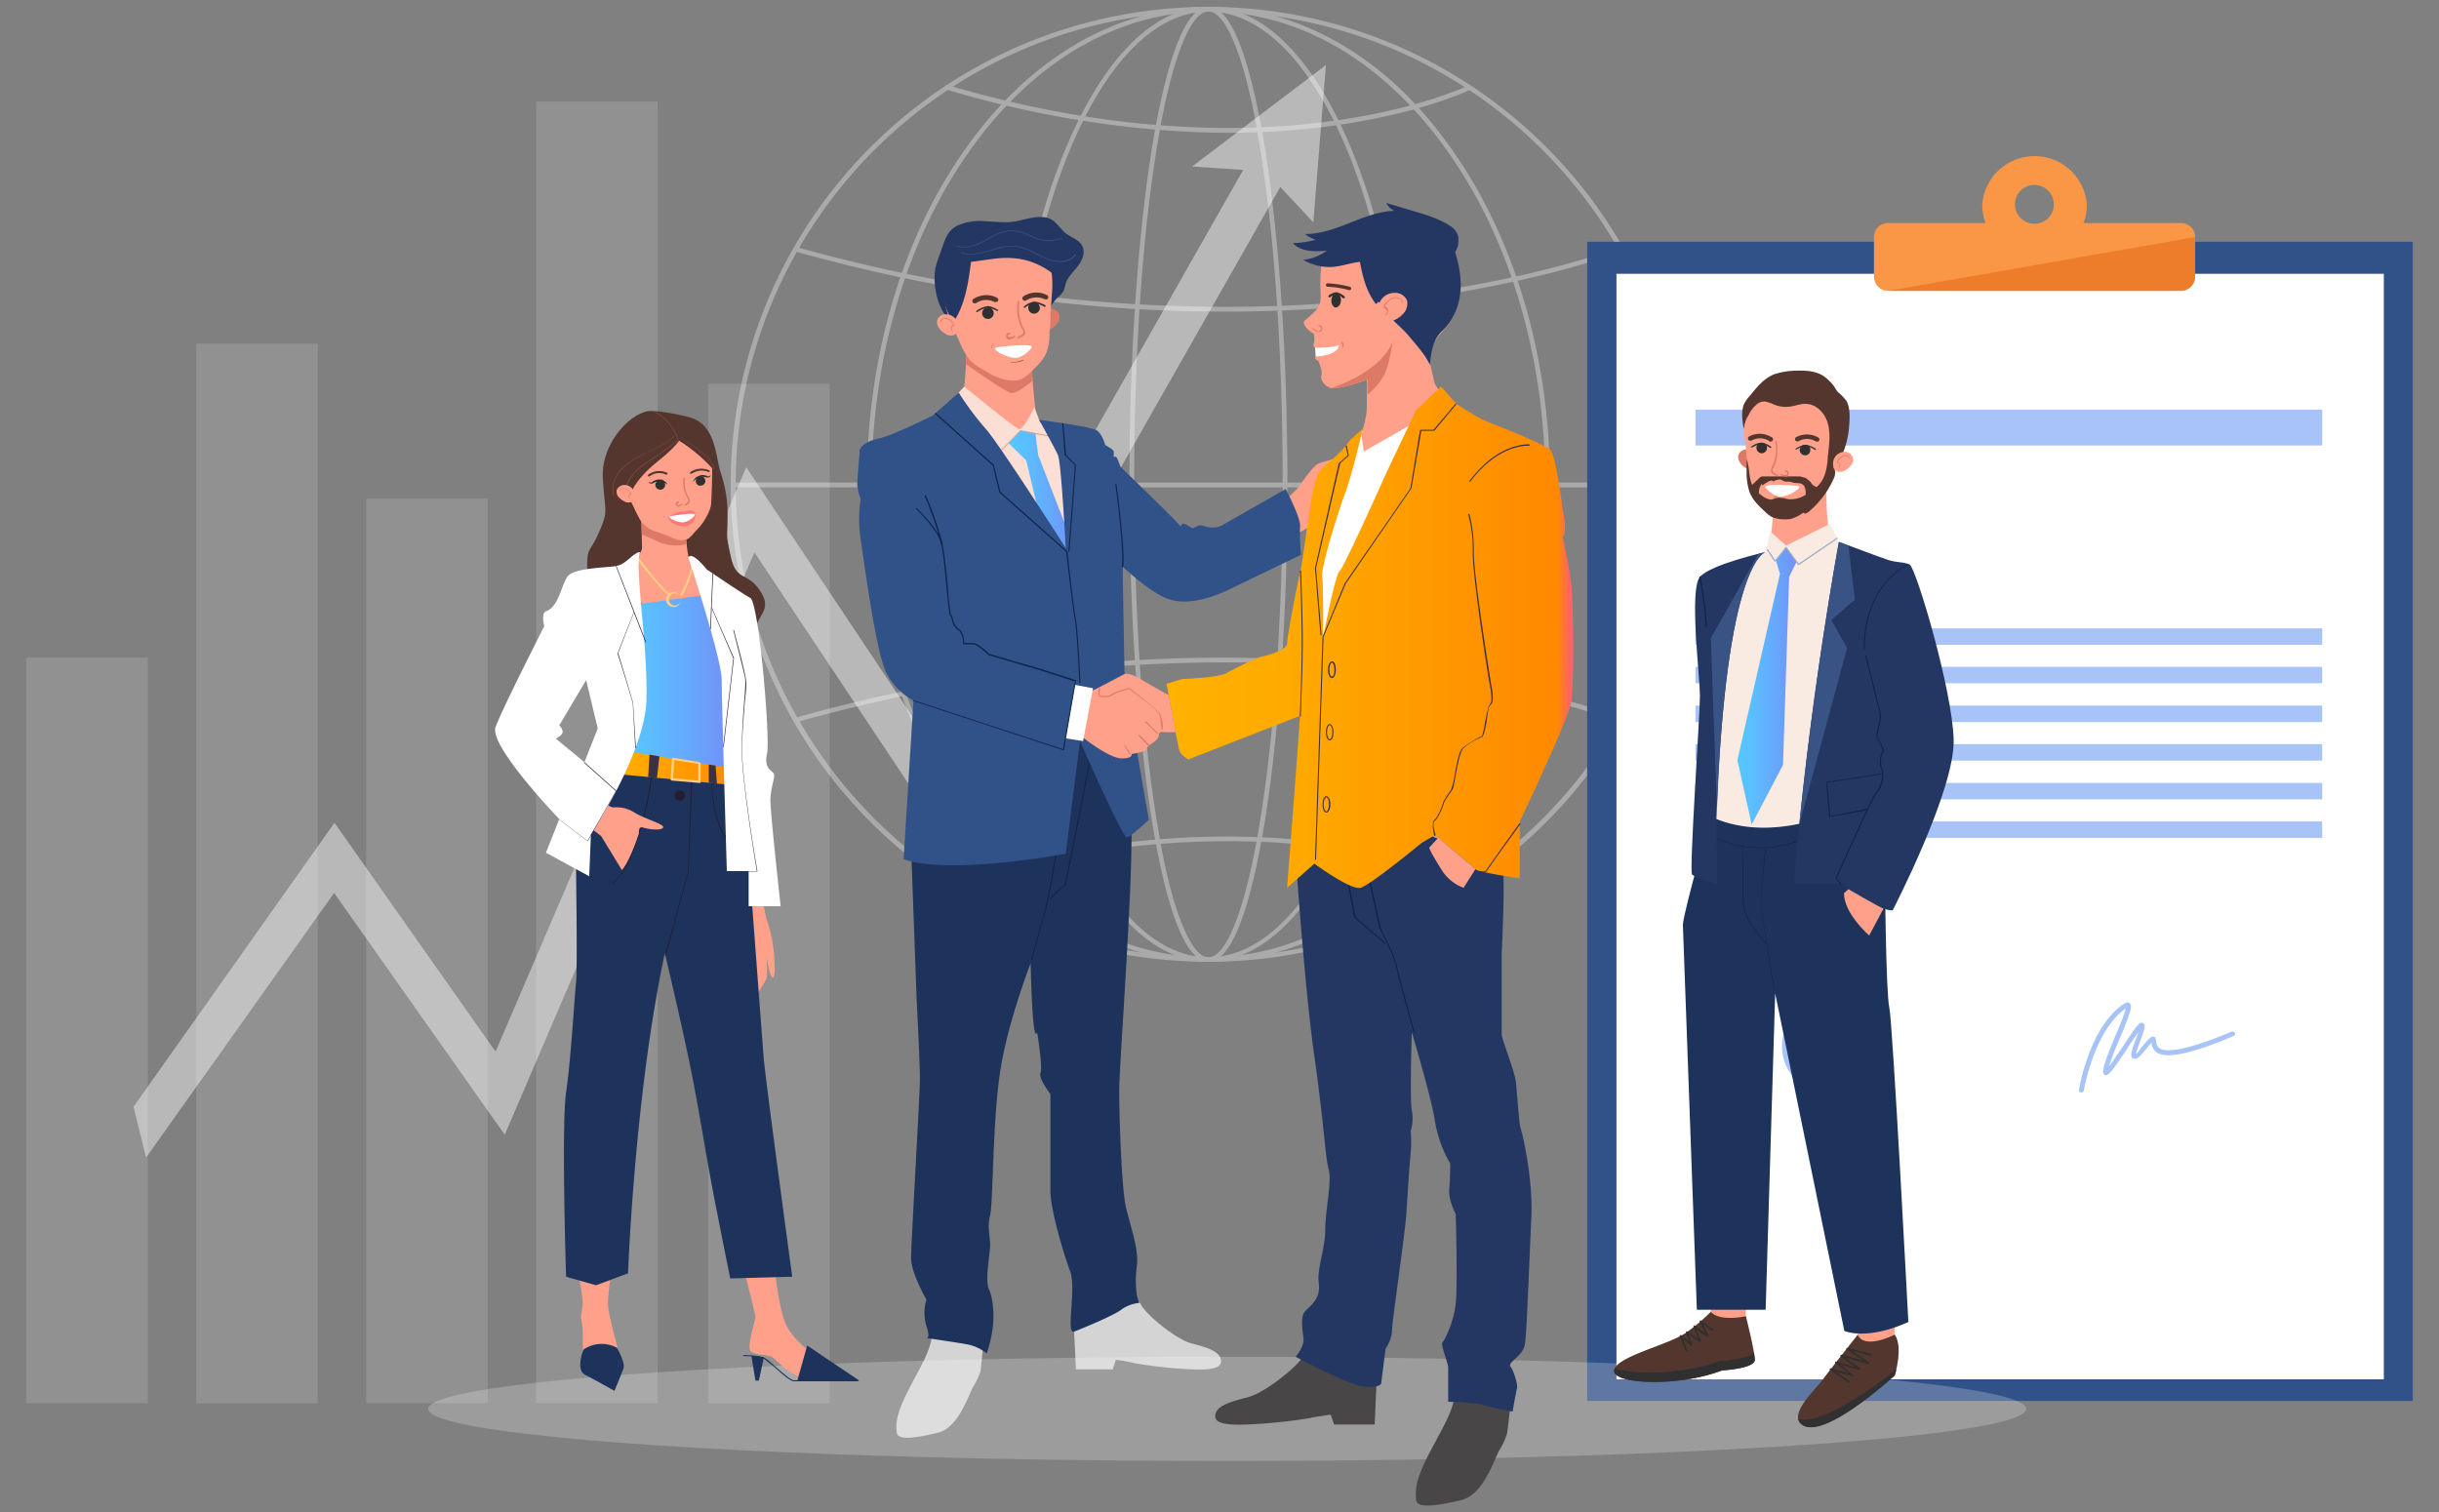 <svg xmlns="http://www.w3.org/2000/svg" xmlns:xlink="http://www.w3.org/1999/xlink" id="a456f325-db59-4116-b654-04755e52475c" data-name="Layer 1" viewBox="0 0 716.1 444.1"><rect x="0" y="0" width="716.1" height="444.1" fill="#808080" stroke="none"/><defs/><defs><linearGradient id="ac3da21a-4930-42d7-8487-1f9fb535a2f7" x1="180.92" x2="214.4" y1="201.51" y2="201.51" gradientUnits="userSpaceOnUse"><stop offset="0" stop-color="#56c7ff"/><stop offset=".27" stop-color="#5bbefe"/><stop offset=".7" stop-color="#68a4fb"/><stop offset=".99" stop-color="#7390f8"/></linearGradient><linearGradient id="b0b17d50-bdf5-4823-a5f5-723bff04f1a8" x1="175.02" x2="216.86" y1="225.02" y2="225.02" gradientUnits="userSpaceOnUse"><stop offset="0" stop-color="#ffb200"/><stop offset=".32" stop-color="#ffa900"/><stop offset=".85" stop-color="#ff8f00"/><stop offset=".96" stop-color="#ff8900"/><stop offset=".99" stop-color="#ff6464"/></linearGradient><linearGradient id="ea9a206f-bca0-4075-8696-0c77e0d30e34" x1="342.47" x2="461.96" y1="187.1" y2="187.1" xlink:href="#b0b17d50-bdf5-4823-a5f5-723bff04f1a8"/><linearGradient id="b2b16b07-095e-44f4-adcf-da2f6fdae86d" x1="296.14" x2="315.77" y1="146.46" y2="146.46" xlink:href="#ac3da21a-4930-42d7-8487-1f9fb535a2f7"/><linearGradient id="a89072eb-859a-4a2d-9d82-851c93d2ab2e" x1="510.15" x2="527.45" y1="201.38" y2="201.38" xlink:href="#ac3da21a-4930-42d7-8487-1f9fb535a2f7"/><style>.af692463-bbc5-4997-bcba-2f36b8553fa5{fill:#fff}.a839c3e4-6222-44ff-9f12-212128a2a420{fill:#315189}.fb921c3a-1c5b-4dfc-afbd-f258c403e29b{fill:#a8c3f7}.b48e59d3-acac-4134-8f59-5129b911ed7d{fill:#54362f}.fe7f1177-1631-4188-afc0-4258c8ac677c{fill:#ffa08a}.b89a97f7-ac55-4d42-a846-98ae07af90b1{fill:#1d335b}.f03b53b5-6f32-4a89-9878-d10e3d849593{fill:#261c30}.f2885c3d-cb42-43eb-8882-fe290bfd8679{fill:#3b3047}.a3afa00d-4972-4f60-943e-e59046651b8a{fill:#ffce84}.bcf408e9-f200-41d0-aad6-337f5f1ecb4d{fill:#dd7a67}.fbcdc193-d3b9-49b2-8769-cd90d27449d5{fill:#303030}.fb88e5cb-f63d-402c-8036-fb08db3ee952{fill:#894539}.b9b6e8d0-6107-40b7-8bca-17ab2c76a4a3{fill:#0d2549}.b51a67f2-bf36-421e-9987-c4c5d6da304d{fill:#243762}.a161bc19-28b0-425b-bd11-a54a77a8db2a{fill:#77443d}.bb1466d8-bd51-4621-834b-64322db72ce8{fill:#53362e}</style></defs><g opacity=".22"><path fill="#fff" d="M157.4 29.8h35.7v382.22h-35.7zm-49.9 116.6h35.7v265.63h-35.7zm100.4-33.7h35.7v299.41h-35.7zM57.6 100.9h35.7v311.18H57.6zM7.7 193.1h35.7v218.92H7.7z" opacity=".6"/></g><path fill="#fff" d="M389.3 19.1L350 48.9l15 1-93.9 165.3-52-78-73.6 171.6-47.3-67.2-59 83.4 3.7 14.9 55.2-77.7 50.1 71 73.3-171 50.4 75.7 104-183 9.7 10.4 3.7-46.2z" opacity=".44"/><g opacity=".33"><path d="M354.8 282.4a140.1 140.1 0 01-99.1-239.3 140.1 140.1 0 01198.2 0A140.5 140.5 0 01484 87.7a140.8 140.8 0 010 109.1 140 140 0 01-129.2 85.6zm0-279C278.2 3.4 216 65.7 216 142.2s62.2 138.9 138.8 138.9 138.8-62.3 138.8-138.9S431.4 3.4 354.8 3.4z" class="af692463-bbc5-4997-bcba-2f36b8553fa5"/><path d="M354.8 282.4a76.2 76.2 0 01-39.1-11c-12-7.1-22.7-17.2-31.9-30.1-18.9-26.5-29.3-61.7-29.3-99.1s10.4-72.6 29.3-99c9.2-12.9 19.9-23 31.9-30.1S341.2 2 354.8 2s26.7 3.8 39.1 11.1 22.7 17.2 31.9 30.1c18.9 26.4 29.3 61.6 29.3 99s-10.4 72.6-29.3 99.1c-9.2 12.9-20 23-31.9 30.1a76.2 76.2 0 01-39.1 11zm0-279c-26.4 0-51.2 14.4-69.9 40.6s-29 61.1-29 98.2 10.3 72 29 98.3 43.5 40.6 69.9 40.6 51.2-14.4 69.9-40.6 29-61.1 29-98.3-10.3-72-29-98.2-43.5-40.6-69.9-40.6z" class="af692463-bbc5-4997-bcba-2f36b8553fa5"/><path d="M354.8 282.4c-15.9 0-30.7-14.6-41.8-41.3s-17.2-61.5-17.2-98.9 6.1-72.5 17.2-98.9S338.9 2 354.8 2s30.7 14.7 41.8 41.3 17.1 61.6 17.1 98.9-6 72.5-17.1 98.9-26 41.3-41.8 41.3zm0-279c-31.8 0-57.6 62.3-57.6 138.8s25.8 138.9 57.6 138.9 57.6-62.3 57.6-138.9S386.6 3.4 354.8 3.4z" class="af692463-bbc5-4997-bcba-2f36b8553fa5"/><path d="M354.8 282.4c-8.2 0-13.5-22.5-16.6-41.4-4.2-26.4-6.6-61.5-6.6-98.8s2.4-72.3 6.6-98.7C341.3 24.6 346.6 2 354.8 2s13.5 22.6 16.6 41.5c4.2 26.4 6.6 61.4 6.6 98.7s-2.4 72.4-6.6 98.8c-3.1 18.9-8.4 41.4-16.6 41.4zm0-279c-2.7 0-5.5 3.6-8.1 10.5s-5.1 17-7.1 29.8C335.3 70 333 105 333 142.2s2.3 72.3 6.6 98.6c2 12.7 4.4 22.8 7.1 29.7s5.4 10.6 8.1 10.6 5.5-3.7 8.1-10.6 5.1-17 7.1-29.7c4.3-26.3 6.6-61.3 6.6-98.6S374.3 70 370 43.7c-2-12.8-4.4-22.8-7.1-29.8s-5.4-10.5-8.1-10.5z" class="af692463-bbc5-4997-bcba-2f36b8553fa5"/><path d="M360.3 39c-5.9 0-11.9-.3-18-.7a301.9 301.9 0 01-64.4-12 .7.7 0 01-.5-.8.8.8 0 01.9-.5c49.2 14.6 88.2 13.9 112.2 10.6 26-3.4 40.6-10.5 40.7-10.5a.7.7 0 01.6 1.2c-.2.1-14.9 7.2-41.1 10.7a231.7 231.7 0 01-30.4 2zm-.9 52.5c-9.4 0-18.8-.3-28.3-.9a473.8 473.8 0 01-97.7-16.8.7.7 0 01.3-1.3c73.1 20.5 135 19.4 174.1 14.9 42.4-4.9 67.7-14.8 68-14.9a.7.7 0 01.5 1.3c-.3.1-25.8 10-68.3 14.9a410.6 410.6 0 01-48.6 2.8zm-81.3 168.1a.8.8 0 01-.7-.5.7.7 0 01.5-.8 301.9 301.9 0 0164.4-12 242 242 0 0148.4 1.3c26.2 3.5 40.9 10.6 41.1 10.7a.7.7 0 01-.6 1.2c-.1 0-14.7-7.1-40.7-10.6-24.1-3.2-63-3.9-112.2 10.7zm-44.5-47.5a.8.8 0 01-.7-.5.7.7 0 01.5-.8 473.8 473.8 0 0197.7-16.8 436.6 436.6 0 0176.9 1.9c42.5 4.9 68 14.8 68.3 14.9a.7.7 0 01-.5 1.3c-.3-.1-25.7-10-68-14.9-39.1-4.5-101-5.6-174.1 14.9zm260.6-69H215.5a.7.7 0 010-1.4h278.7a.7.7 0 010 1.4z" class="af692463-bbc5-4997-bcba-2f36b8553fa5"/></g><path d="M466 71h242.4v340.36H466z" class="a839c3e4-6222-44ff-9f12-212128a2a420"/><path d="M474.6 80.4h225.3v324.63H474.6z" class="af692463-bbc5-4997-bcba-2f36b8553fa5"/><path d="M497.8 120.3h184v10.52h-184zm0 64.2h184v4.83h-184zm0 11.3h184v4.83h-184zm0 11.4h184v4.83h-184zm0 11.3h184v4.83h-184zm0 11.4h184v4.83h-184zm0 11.3h184v4.83h-184z" class="fb921c3a-1c5b-4dfc-afbd-f258c403e29b"/><circle cx="537.4" cy="307.2" r="14.2" class="fb921c3a-1c5b-4dfc-afbd-f258c403e29b"/><path d="M611.1 320.8h-.2a.6.6 0 01-.5-.8c.1-.8 3.3-19.1 13.5-25.4a1.1 1.1 0 011.4 0c.9.8.2 2.7-2.8 10.1a75.9 75.9 0 00-3.3 8.5l4-5.8c4-6.1 4.8-7.1 5.6-7.1a1 1 0 01.7.4c.4.6.1 1.7-1 4.7-.4 1.1-1.1 2.9-1.3 3.8s1.4-1.6 2-2.2 2.1-2.7 2.9-2.6.6.1.8.7.1.5.2.8a2.3 2.3 0 001.1 2c1.7 1 6.8 1 21.1-5a.9.9 0 01.9.4c.1.4 0 .8-.4.9-12 5.1-19.3 6.7-22.3 5a3.7 3.7 0 01-1.8-3.1l-1.4 1.7c-1.6 2-2.6 3.2-3.6 3.1a.9.9 0 01-.8-.4c-.4-.8 0-2.3 1.3-5.6l.6-1.7a54.1 54.1 0 00-3.4 5c-4.5 6.7-5.4 7.7-6.3 7.5a.9.9 0 01-.6-.9c-.1-1.6 1.4-5.3 3.6-10.7a77.4 77.4 0 003.1-8c-9.3 6.3-12.4 24-12.4 24.2a.8.8 0 01-.7.5zm15.7-11.3z" class="fb921c3a-1c5b-4dfc-afbd-f258c403e29b"/><path fill="#f99746" d="M640.3 65.5h-28.6a14.2 14.2 0 001-5.5 15.4 15.4 0 00-30.7 0 14.2 14.2 0 001 5.5h-28.6a4.1 4.1 0 00-4.2 4.1v11.6a4.2 4.2 0 004.2 4.2h85.9a4.2 4.2 0 004.2-4.2V69.6a4.1 4.1 0 00-4.2-4.1zm-42.9.2A5.7 5.7 0 11603 60a5.6 5.6 0 01-5.6 5.7z"/><path fill="#ed7d2b" d="M554.4 85.4h85.9a4.2 4.2 0 004.2-4.2V69.6z"/><ellipse cx="360.3" cy="413.7" fill="#fff" opacity=".22" rx="234.6" ry="15.3"/><path d="M190.5 120.7c-5.6.7-14.1 9.6-13.5 19.8s1.7 9.2-1 15.5-3.6 4.6-3.6 9.9 1 5.2.7 7.5 7.2 5.6 7.2 5.6l27.3 5.3s12.6 6.3 13.9 1 5.3-6.3 1.6-11.9-6.9-2.6-8.5-9.8-1-5.6-1-11.2a38 38 0 00-2-13.6c-1.6-4.9-1.3-14.4-9.6-16.4s-11.5-1.7-11.5-1.7z" class="b48e59d3-acac-4134-8f59-5129b911ed7d"/><path d="M186.6 163.9s1.9-1.7 1.9-3-.3-11.5-.3-11.5l12.9 3.9s.6 11.6 1.6 11.2 4.4 11.9 4.4 11.9l-6 6.3-9.9-1.4s-5-6.9-4.6-7.2 0-10.2 0-10.2zm37.4 101l1 4.9a37.9 37.9 0 011.9 7.4c.5 3.4 1 9.8 0 9.8s-1.9-6.4-1.9-6.4.5 6 0 6.9-3 5-3 5l-1-6.4-1.4-19.7zm-5.7 107.6s3.5 13.2 3.5 14.2-2.5 8.4-1.5 9.9 4.9 1 6.4 1.9 5.9 6.4 11.3 6.4l1.5-6.9s-7.4-4.4-9.4-10.8-2.9-17.2-2.9-17.2z" class="fe7f1177-1631-4188-afc0-4258c8ac677c"/><path d="M251.8 405.6h-18.7c-1 0-3.2-1.9-6-4.4l-2.5-2c-1.4-1-6.2-1-6.3-1s-.1-.1-.1-.2a.1.1 0 01.1-.1c.2 0 5 0 6.5 1a22.7 22.7 0 012.5 2.1c2.1 1.8 4.9 4.3 5.8 4.3H252a.2.2 0 01-.2.3z" class="b89a97f7-ac55-4d42-a846-98ae07af90b1"/><path d="M234.1 405.4l2.9-10.3 15.3 10.3h-18.2zm-13.5-7.3l1.2 7.3h1l1.5-6.9z" class="b89a97f7-ac55-4d42-a846-98ae07af90b1"/><path d="M169.6 372.9a93.6 93.6 0 011.5 9.4c0 2-.5 2.9-.5 4.4s.5 1.5.5 4.9v7.9h11.3s-3.9-13.3-3.9-16.7 1.4-12.8 1.4-12.8z" class="fe7f1177-1631-4188-afc0-4258c8ac677c"/><path d="M181.2 395.8a9.4 9.4 0 00-9.9.5s-2.4 5.9.5 7.4 8.6 4.7 8.6 4.7 2.2-5.2 2.7-6.7-1.9-5.9-1.9-5.9zM177 219.4s-7.9 25.1-7.9 31.5.5 32.9 0 37.9-1.5 22.6-2.9 32 0 54.1 0 54.1l8.8 2.5 9.4-3.5s1.9-52.6 10.8-94c0 0 3.9 16.3 6.9 30.5s4.9 27.6 7.9 42.9 4.4 22.1 4.4 22.1l18.2-.5s-7.9-58.1-8.4-64.5-4.4-58.5-4.4-58.5l-3.9-26.1z" class="b89a97f7-ac55-4d42-a846-98ae07af90b1"/><path fill="url(#ac3da21a-4930-42d7-8487-1f9fb535a2f7)" d="M182.9 178l-2 44.3 33.5 5.9-1-42.8-6.8-10.6-23.7 3.2z"/><path d="M179.9 259.4h-.1a.3.3 0 01.1-.2c8.2-7.2 11.2-30.7 11.2-30.9h.3c0 .3-3.1 23.8-11.4 31.1zm15.5 21.3h-.2l6.8-24.8.9-26.1h.3l-1 26.1-6.7 24.8zm19-33.2h-.1c-5.4-4.9-5.4-17.7-5.4-17.8h.2c0 .1.1 12.8 5.4 17.6v.2z" class="f03b53b5-6f32-4a89-9878-d10e3d849593"/><path d="M177.5 236.1l2.4 1a10 10 0 016.4 1.5c3 1.9 8.9 3.4 8.4 4.4s-4.4.5-5.9 0-1.2 1.7-1.2 1.7-2.5 7.9-5 10.8l-6.1-10-3.9-3z" class="fe7f1177-1631-4188-afc0-4258c8ac677c"/><path fill="url(#b0b17d50-bdf5-4823-a5f5-723bff04f1a8)" d="M215.9 225.8l-38.9-6.4-2 7.3 41.9 4-1-4.9z"/><path d="M190.3 228.2l.4-6.6 2.9.5-.7 6.3-2.6-.2zm17.8 1.7v-5.4l2 .3.4 5.3-2.4-.2z" class="f2885c3d-cb42-43eb-8882-fe290bfd8679"/><path d="M205.3 229.9l-8.1-.7c-.2 0-.3-.2-.3-.4l.4-6.1.2-.2h.2l7.7 1.3.3.3v5.8zm-7.7-1.4l7.4.7v-4.9l-7-1.1zm2.1-53.6v-.2a40.3 40.3 0 003.5-8.8h.5c-.4 1.4-1.9 7.2-3.7 9.3zm-12.1-11c2.5 3.3 6.9 8.8 9.2 10.8l-.3.4c-3-2.6-8.6-9.7-9.3-10.6z" class="a3afa00d-4972-4f60-943e-e59046651b8a"/><path d="M164.2 240.5l-3.9 9.9 12.7 6.9.5-12.3s15.8-23.7 16.3-39.4-3.6-39.3-1.9-43.4c0 0-.1-.4-1.6.6s-2.9 2.9-5.4 3.4-12.3.5-14.2 3-2.6 9-6.4 10.3c-1.5.5-.5 4.4-.5 4.4s-12.3 24.1-14.3 29.6 18.7 27 18.7 27zm7.4-16.7l-8.4-6.9s2-1 2-2a3.1 3.1 0 00-1-1.9l7.9-13.3 3.4 14.2zm30.5-60.1s9.8 29.6 9.8 36 1.5 56.1 1.5 56.1h6.4v10.3h9.4s-3-27-3-31 1.5-6.9 1-7.9-3-1.4-2-5.9-2.4-44.3-4.9-45.7-12.8-8.4-12.8-8.4-4.3-5.5-5.4-3.5z" class="af692463-bbc5-4997-bcba-2f36b8553fa5"/><path d="M222.3 255.9h-2.6a.1.1 0 01.1-.1h2.4c-.3-1.8-4.4-26.4-4.4-35.4 0-4.7.3-9.4.6-13.2s.6-6.9.3-8.4-3.4-13.7-3.4-13.8h.2c0 .1 2.9 10.9 3.4 13.8s0 4.5-.3 8.4-.7 8.5-.7 13.2c0 9.3 4.4 35.2 4.5 35.5h-.1z" class="f2885c3d-cb42-43eb-8882-fe290bfd8679"/><circle cx="199.6" cy="233.6" r="1.5" class="f03b53b5-6f32-4a89-9878-d10e3d849593"/><path d="M189.6 188.6h-.1l-8.7-22.4h.2l8.7 22.3z" class="f2885c3d-cb42-43eb-8882-fe290bfd8679"/><path d="M186.6 219.7h-.1c0-.5-.7-12.5-.7-13s-3.2-10.8-4.5-14.8l4.8-12.2h.1l-4.7 12.1c.3.9 4.4 14.3 4.4 14.8s.8 12.9.8 13zm22-34.9a.1.1 0 01-.1-.1l.7-16.3h.2l-.7 16.3z" class="f2885c3d-cb42-43eb-8882-fe290bfd8679"/><path d="M212.4 219.4h-.1l3-26.1-6.4-14.8c-.1-.1 0-.1 0-.1h.1l6.5 14.8-3 26.1zM172.6 247h-.1l-8.4-6.4h.1l8.3 6.3 8.3-14.6-9.3-8.3v-.2h.1l9.4 8.4-8.4 14.8z" class="f2885c3d-cb42-43eb-8882-fe290bfd8679"/><path d="M198.2 178.2a2.2 2.2 0 110-4.3 2.2 2.2 0 010 4.3zm0-4a1.9 1.9 0 00-1.8 1.8 1.8 1.8 0 001.8 1.8 1.9 1.9 0 001.8-1.8 1.9 1.9 0 00-1.8-1.8z" class="a3afa00d-4972-4f60-943e-e59046651b8a"/><path d="M195.5 154.7l5.7.8c.1 1.2.2 2.8.4 4.3a13.4 13.4 0 01-7.8-.5l-5.4-2.4c0-2.3-.1-4.8-.1-6.3z" class="bcf408e9-f200-41d0-aad6-337f5f1ecb4d"/><path d="M208.9 133.6a21.7 21.7 0 01.2 3.6q0 5.3-.3 10.5c0 1.7-1.4 4.2-2.3 5.6a23.7 23.7 0 01-2.5 2.9 16.2 16.2 0 01-1.8 1.9 4.6 4.6 0 01-3.8.2c-1.3-.4-2.4-1.1-3.7-1.5l-2.7-.9a8.9 8.9 0 01-4.1-3.3l-1.1-2.1c-2.1-4.5-4.5-9.3-4.9-14.5s4.5-11.2 10.8-12.4a17.3 17.3 0 019.3.6c3.8 1.5 6.4 5.5 6.9 9.4z" class="fe7f1177-1631-4188-afc0-4258c8ac677c"/><path d="M201.2 148.5l-.2-.2c-.1-.1 0-.2.1-.2s1.2-.8 1-1.3-.1-.3-.2-.5a8.7 8.7 0 01-1.2-5.9c0-.2.1-.2.3-.2s.1.1.1.2a8.6 8.6 0 001.1 5.7h.1a1.4 1.4 0 01.2.6c.2.8-.5 1.5-1.3 1.8zm-2 .3l-.6-.2a1.4 1.4 0 01-.2-.6.4.4 0 01.2-.5.5.5 0 01.6-.2.2.2 0 01.2.2c-.1.1-.1.2-.3.2s-.1 0-.2.1-.1.1-.1.2a.4.4 0 00.1.3h.5l.8-.3h.3a.4.4 0 01-.1.3l-.8.3z" class="bcf408e9-f200-41d0-aad6-337f5f1ecb4d"/><path d="M195.3 142.3a1.5 1.5 0 00-1.6-1.3 1.5 1.5 0 00-1.3 1.5 1.5 1.5 0 001.6 1.3 1.5 1.5 0 001.3-1.5zm11.8-1.2a1.4 1.4 0 10-2.8.3 1.3 1.3 0 001.5 1.2 1.4 1.4 0 001.3-1.5z" class="fbcdc193-d3b9-49b2-8769-cd90d27449d5"/><path d="M195.7 139.4h-.1a4.6 4.6 0 00-4.9.5c-.1.1-.3 0-.4-.1a.3.3 0 010-.4 5.4 5.4 0 015.5-.6.4.4 0 01.2.4zm12.4-.8h-.1a5.1 5.1 0 00-4.9.5h-.4a.4.4 0 010-.5 5.8 5.8 0 015.5-.5c.2.1.2.2.2.4z" class="b48e59d3-acac-4134-8f59-5129b911ed7d"/><path d="M195.1 152.1h-.1a.6.6 0 01.2-.7h.1a.4.4 0 00-.1.5z" class="bcf408e9-f200-41d0-aad6-337f5f1ecb4d"/><path d="M196 142.3a4.6 4.6 0 00-1.4-.7l-.7-.2h-.7a3.3 3.3 0 00-1.3.4l-.4.2h-.5a.9.9 0 01-.6-.6 1.1 1.1 0 00.7.3h.2l.3-.3.8-.4.8-.2h.8a1.1 1.1 0 01.8.3 2.5 2.5 0 011.2 1.2zm7.4-.7a3.4 3.4 0 01.9-1.4l.7-.4.9-.3h.8l.8.2.4.2h.2l.6-.4a1.5 1.5 0 01-.5.7h-.8a3.9 3.9 0 00-1.5-.2l-.6.2-.7.3a5.3 5.3 0 00-1.2 1.1z" class="fbcdc193-d3b9-49b2-8769-cd90d27449d5"/><path fill="#ff7676" d="M198.6 154.1a3.9 3.9 0 002.3.4 4.3 4.3 0 002.4-1 4.6 4.6 0 00.9-2.3c0-.1.1-.3 0-.4s-.1-.2-.2-.3a2.1 2.1 0 00-2.2-.5l-.8.2h-.7a3.7 3.7 0 00-1.8.4l-1.8.9c-1 .3-.4 1.1.1 1.5a4.4 4.4 0 001.8 1.1z"/><path d="M204 151.3a5.5 5.5 0 01-3.5 2.1 7.7 7.7 0 01-3.7-1.2c-.3-.2-.5-.5-.1-.6s8.3-1.4 7.3-.3z" class="af692463-bbc5-4997-bcba-2f36b8553fa5"/><path d="M199.4 129.4a48.2 48.2 0 0110.6 9.1c.7-3.4-.5-6.9-1.9-10a11.6 11.6 0 00-1.4-2.4 9.2 9.2 0 00-2.2-1.7c-4.1-2.5-9.3-3.5-13.7-1.6a19.7 19.7 0 00-5.1 3.6 17.8 17.8 0 00-3.2 3.5 11.7 11.7 0 00-1.4 7.8 17 17 0 003.2 7.3.9.9 0 00.9.5l.9-2.5 1.1-1.6a31.3 31.3 0 013.9-4.2c2.8-2.5 6-4.7 8.3-7.8z" class="b48e59d3-acac-4134-8f59-5129b911ed7d"/><path d="M183.6 144h-.1c.4-2.9 2.4-5.1 4-6.5a40.2 40.2 0 014.2-3l2.1-1.4 2.9-2.2 1.6-1.2a1.3 1.3 0 00.6-.7 1.9 1.9 0 00-.2-.7 14.9 14.9 0 00-6.5-7.3c-.1 0-.1-.1-.1-.2h.2a15.8 15.8 0 016.6 7.4 2.4 2.4 0 01.2.8c-.1.4-.4.6-.7.9l-1.6 1.2-2.9 2.2-2.1 1.4a40.2 40.2 0 00-4.2 3 10.9 10.9 0 00-3.9 6.3z" class="fb88e5cb-f63d-402c-8036-fb08db3ee952"/><path d="M180.1 145.6h-.1a8.8 8.8 0 012.2-7.7 21.5 21.5 0 016.8-4.6l1.6-.8a30.6 30.6 0 005.6-3.1 5.2 5.2 0 001.7-1.6c0-.1.1-.1.1 0h.1a4.9 4.9 0 01-1.8 1.7 28.5 28.5 0 01-5.7 3.1l-1.5.8a21.1 21.1 0 00-6.7 4.6 8.3 8.3 0 00-2.2 7.4c0 .1 0 .2-.1.2zm29.5-7.9h-.1a6.2 6.2 0 00-1.7-3.3l-1.6-1.3-6.3-4.8h.1l6.4 4.7 1.6 1.4a6.1 6.1 0 011.7 3.4z" class="fb88e5cb-f63d-402c-8036-fb08db3ee952"/><path d="M183.3 142.4a2.5 2.5 0 00-2.2 1.4 2.4 2.4 0 00.4 2 5.1 5.1 0 001.6 1.3 2.4 2.4 0 002.3.3 1.8 1.8 0 001-2 3.1 3.1 0 00-3.1-3z" class="fe7f1177-1631-4188-afc0-4258c8ac677c"/><path d="M185 146.4h-.1a1 1 0 01-.4-.8.9.9 0 01.6-.6.9.9 0 00-.3-.6 2.5 2.5 0 00-1.2-.8 1.2 1.2 0 00-1.3.2.8.8 0 00-.2.4c0 .1 0 .2-.1.2h-.1a1.1 1.1 0 01.3-.7 1.5 1.5 0 011.5-.2 2.8 2.8 0 011.2.8 1.3 1.3 0 01.4.7v.2h-.2a.9.9 0 00-.4.6.5.5 0 00.3.5v.2z" class="bcf408e9-f200-41d0-aad6-337f5f1ecb4d"/><path d="M304.3 123.1s-1.9-16-1.2-18.6l-19.3-1s-.7 15.4-1.8 16.2 12.4 8.3 12.4 8.3l13.2 5.4zm72.8 23.8a29.2 29.2 0 004.1-3.8c1-1.3 4.2-6.4 6.2-7.1l8.6-2.6-.9 11.3a80.2 80.2 0 01-8.1 8 22.8 22.8 0 01-9 4.9z" class="fe7f1177-1631-4188-afc0-4258c8ac677c"/><path fill="#fff" d="M288.7 394.9l-.8 7.7a22.6 22.6 0 01-2.1 4.5c-1.2 1.8-4.2 12.1-10.4 13.6s-11.8 2.4-12.1 0-.3-5 2.9-11.5 7.4-12.8 7.4-17.5 15.1 3.2 15.1 3.2zm26.6-5.3l.6 12.5h10.8l.9-2.8a45.1 45.1 0 015.6 1 135.9 135.9 0 0017 1.8c7 .3 8.8-.9 8.2-3.1s-3.8-3.3-8.5-4.5-13.8-8.8-15-11.6-19.6 6.7-19.6 6.7z" opacity=".66"/><path d="M331.9 239.1c1.6 9.4-3.3 73.4-3.3 81.1s.7 28.9 2 34.4 3.8 12.2 3.2 17.1a30.1 30.1 0 000 8.7l.6 2.2a10.8 10.8 0 00-5.1 1.9c-1.9 1.6-11.3 5.5-13.9 6.5s.7-12.6-1.2-17.7-5.8-18-5.8-23.8v-28.3s-3.6-4.5-2.9-6.2-1-11.9-1-11.9-1.3 5.5-1.9-20.2c0 0-6.8 17.3-9 32.1s-2 38.3-2.9 41.9 0 5.8 0 8.7-1.6 10.3-.3 13.1 1.6 8.4.9 12.3a34.7 34.7 0 01-1.6 6.4 13.5 13.5 0 00-5.5-2.6c-3.2-.6-12.2-1.9-12.2-1.9s1.3.3 0-3.5a13.7 13.7 0 010-7.8s-4.5-7.7-4.5-12.2 2.6-48.2 2.6-52.7-1-23.9-1-23.9l-1.6-44 20.9-25.4 20-11.6s23.1 15.1 23.5 16.4 0 10.9 0 10.9z" class="b89a97f7-ac55-4d42-a846-98ae07af90b1"/><path d="M302.9 281.8a.2.2 0 01-.2-.2c.1 0 2.3-8.1 3.9-13.5s8-46.2 8-46.6h.2l5.5.9h.1l-7.4 37.3-4.5 4.2a.2.2 0 01-.3 0c0-.1 0-.2.1-.2l4.4-4.2 7.4-37.1-5.2-.9c-.4 2.9-6.4 41.3-8 46.5s-3.8 13.5-3.8 13.5z" class="b9b6e8d0-6107-40b7-8bca-17ab2c76a4a3"/><path fill="#484646" d="M443.5 412.5l-1 8.4a21.4 21.4 0 01-2.2 4.8c-1.3 1.9-4.5 13.2-11.3 14.8s-12.9 2.6-13.2 0-.3-5.5 3.2-12.5 8.1-13.9 8.1-19 16.4 3.5 16.4 3.5zm-39.3-7.4l-.6 13.2h-11.9l-1-2.9s-5.1.7-6.1 1a156.4 156.4 0 01-18.6 1.9c-7.8.3-9.7-.9-9.1-3.2s4.2-3.5 9.4-4.8 15.1-9.4 16.4-12.2 21.5 7 21.5 7z"/><path d="M440.9 253.3c1.3 1.6 0 26.4 0 26.4v24.1c0 1.3 3.9 10.9 4.2 14.1s1 12.6 1.3 13.2 3.8 14.5 3.2 26.7-1.3 33.5-1.9 37-5.2 5.2-4.2 6.5 2.2 5.4 1.9 6.4-1.3 6.8-1.3 6.8-6.7-1.3-9-2-9.9-.9-9.9-.9v-10c0-1.3-2.3-6.8-1.7-7.4s3.3-5.8 3.9-11.3 0-26.4 0-26.4-2.2-4.1-1.9-7.4.3-7.4.3-7.4a37.3 37.3 0 01-4.5-12.5c-1-6.8-6.8-26.1-6.8-26.1s-.6 19.7 0 22.9a12.5 12.5 0 01-.3 6.1 42.6 42.6 0 010 6.4c-.3 2.3-.9 11.9-1.3 18s-4.2 31.6-4.2 34.2-1.9 5.4-1.9 5.4l-1.3 10.3s-.9 1.3-5.4.7-19.7-8.7-19.7-8.7 2.6-2.9 2.3-5.5-1-6.4.6-8 4.5-3.6 3.9-8.1 1.9-10 1.9-15.7 2-14.2 1-17.7-1.3-12.9-4.2-33.2-5.5-58.9-5.5-58.9l29.6-9.6z" class="b51a67f2-bf36-421e-9987-c4c5d6da304d"/><path d="M415 303.2c0-.2-4.5-16.1-5.1-19.3s-4.8-11.2-4.8-11.2h-.1l-5.1-23.7-5.1 3.4 3.2 16.9 8.9 7.7-.2.2-9-7.7h-.1l-3.2-17.1a.1.1 0 01.1-.1l5.5-3.6h.2l5.2 23.8c.2.6 4.2 8.2 4.8 11.3s5.1 19.1 5.1 19.3z" class="b9b6e8d0-6107-40b7-8bca-17ab2c76a4a3"/><path d="M417.1 115.9l11.6 10-32.8 60.5-10.6 3.5.9-42.5 16.1-24.4 14.8-7.1z" class="af692463-bbc5-4997-bcba-2f36b8553fa5"/><path d="M423.5 115.6s-2.2-2-2.5-3.9-5.3-21.4-5.3-21.4l-14.4 15.9v13.6c0 2.9-1.6 7.7-1.6 7.7l.7 5.1L419 122z" class="fe7f1177-1631-4188-afc0-4258c8ac677c"/><path fill="url(#ea9a206f-bca0-4075-8696-0c77e0d30e34)" d="M423.1 113.5l4.5 5.1s6.4 4.2 9 5.2 17 6.7 18.6 8.3 3.6 17.4 3.6 17.4 1.6 7.4 0 8.1c0 0 1.9 8.6 2.5 13.5s1 29.3 0 35-15.1 35.1-15.1 35.1v16.7s-11.2-1.6-12.8-2.5l-12.1-10.2-3.9 2.3s-15.1 12.5-18 13.2-13.5-7.1-13.5-7.1l-8 7.1 2.2-28.7 1.6-21.8-32.8 12.8s-2.2-1.3-2.6-2.5-3.8-19.7-3.8-19.7l4.2-1.3c.9-.3 10.6-.3 13.5-1.9s8.7-4.5 10.3-4.8 7.4-1.9 7.4-3.9 3.2-18.6 3.8-20.6 3.2-22.8 4.2-26 1-3.9 5.2-7.4a28.3 28.3 0 005.4-5.8l3.6-3.2s-2.9 12.8-5.2 19-7.1 21.8-6.7 24.4.3 17.7.3 17.7 3.5-18.3 4.8-19.3 13.8-29 13.8-29l8.7-18.3z"/><path d="M421.3 245.4h-.2c-.1-.4-.9-4 .1-4.7s2.5-4.7 2.5-5 1.8-3.1 2.3-3.7a22 22 0 001.1-4.4c.6-3.3 1.2-7.1 2.5-8.1s4.7-3.2 5.5-3.3a22.4 22.4 0 00.9-4c.6-3.1 1.1-5.3 1.6-5.6s.3-3.3-.1-5-5.1-31.9-5.1-39.3a39.7 39.7 0 00-1.3-11.2c0-.1 0-.2.1-.2h.2a41 41 0 011.3 11.3c0 7.3 5.1 38.9 5.2 39.3s.9 4.6-.1 5.3-1 3.2-1.4 5.4-.9 4.2-1.3 4.2a18.7 18.7 0 00-5.3 3.2c-1.1.9-1.8 4.8-2.4 8s-.7 4-1.1 4.5a30.6 30.6 0 00-2.3 3.5c0 .3-1.6 4.6-2.6 5.3s-.3 2.8.1 4.3a.2.2 0 01-.2.2zm14.1 10.7h-.8c-.1 0-.2-.1-.1-.2s.1-.2.2-.1 1.4.2 1.6-.2 9.4-13.3 9.8-13.8h.2c.1 0 .1.1.1.2-3.3 4.5-9.6 13.2-9.8 13.7a1.2 1.2 0 01-1.2.4zm-53.7-45.8c-.1 0-.2 0-.1-.1s.6-14.3.6-21.6-.5-20.8-.5-20.9l.2-.2c.1 0 .1.1.1.2s.5 13.6.5 20.9-.6 21.4-.6 21.6-.1.1-.2.1zm4.5 42.2c-.1 0-.1-.1-.1-.2l2.2-65.3 6.5-15.7 19.3-27.9 2.8-17 .2-.2h3.8l6.4-7.6c0-.1.1-.1.2-.1a.2.2 0 010 .3l-6.4 7.7h-3.8l-2.9 16.9-19.3 28-6.5 15.6-2.2 65.3a.2.2 0 01-.2.2zm1.6-66h-.1l-1.6-19.7 7-30.9h.1l2.5-2.2-.6-2.7c0-.1 0-.2.1-.2h.2l.6 2.9c.1 0 0 .1 0 .1l-2.5 2.2-7.1 30.8 1.6 19.6-.2.2zm43.8-45h-.1a.2.2 0 010-.3c8.6-11.5 17.4-10.7 17.5-10.7s.1.1.1.2a.2.2 0 01-.2.2s-8.7-.8-17.2 10.5z" class="f2885c3d-cb42-43eb-8882-fe290bfd8679"/><path d="M391.1 199.1c-.7 0-1.2-1.1-1.2-2.4s.5-2.5 1.2-2.5 1.1 1.1 1.1 2.5-.5 2.4-1.1 2.4zm0-4.5c-.4 0-.8.8-.8 2.1s.4 2 .8 2 .7-.8.7-2-.4-2.1-.7-2.1zm-.7 22.8c-.6 0-1.1-1-1.1-2.4s.5-2.4 1.1-2.4 1.1 1 1.1 2.4-.4 2.4-1.1 2.4zm0-4.5c-.4 0-.8.9-.8 2.1s.4 2.1.8 2.1.8-.9.8-2.1-.4-2.1-.8-2.1zm-1 25.7c-.6 0-1.1-1-1.1-2.4s.5-2.4 1.1-2.4 1.2 1 1.2 2.4-.5 2.4-1.2 2.4zm0-4.5c-.3 0-.8.9-.8 2.1s.5 2.1.8 2.1.8-.8.8-2.1-.4-2.1-.8-2.1z" class="f2885c3d-cb42-43eb-8882-fe290bfd8679"/><path d="M422.3 246l-2.6 2.8c-.3.3 1.6 3.5 3.8 7a13.1 13.1 0 006.2 4.9l3.5-5.5z" class="fe7f1177-1631-4188-afc0-4258c8ac677c"/><path fill="#fcdfd4" d="M280.2 116.7l2.9-3.2s14.8 12.2 16.1 12.5 4.5-6.4 4.5-6.4l1.6 4.2s7.4 7.4 7.4 8.7 3.2 29.6 3.2 29.6l-6.1 2.2-17.7-23.5z"/><path fill="#e0a48e" d="M292.7 133.7l-.2-.2 7.1-7.2 10.1 1.9-.1.3-9.9-1.8-7 7z"/><path fill="url(#b2b16b07-095e-44f4-adcf-da2f6fdae86d)" d="M315.8 161.9l-11-28.3-.8-6.3-4.3-.8-3.6 3.6 5.2 5.1 6.7 28 4.2 3.2 3.6-4.5z"/><path d="M312.9 160.9s-1.3-25.1-2.3-27.3-5.5-10.3-5.5-10.3 15.5 1.9 17.1 3.2 2.3 4.2 2.3 4.2 2.5 1.3 2.5 1.9v1.6a.7.7 0 011 .4c.3.6 1 2.5 1 2.5s16.7 16.1 17.3 17.1.4-1 1.6-.3a16.6 16.6 0 012.3 1.3 7.7 7.7 0 012.2-1c.7 0 3.6 1.6 6.5 0l18.6-10.6s4.5 8.7 4.2 10.9a59.2 59.2 0 00.3 8.4l-19.9 9.6c-7.7 3.9-14.5 5.2-19.6 3.2s-12.9-9.3-12.9-9.3l.6 33.5 7.1 40.8s-5.1 4.9-6.4 5.2-13.8-28.3-13.8-28.3l-4.2 33.1s-34.1 6.4-47.6 1.6l2.9-46.6a19 19 0 01-7.8-7.8c-3.2-5.8-6.7-33.1-7.7-39.5a39.5 39.5 0 010-11.9 15.6 15.6 0 01-1-4.2c0-1.6.7-9.3.7-10s1.3-2.6 5.5-3.5 16-6.8 16-6.8l7.6-6.7a84.7 84.7 0 007.9 10.6c3.8 4.2 23.5 35 23.5 35z" class="a839c3e4-6222-44ff-9f12-212128a2a420"/><path d="M343.1 204.1s-4.8-2.6-7.4-4.2-4.5-2.3-5.5-2l-8 4.2-2.9 1.3-1.3 13.2s7.7 6.1 11.3 6.1 2.9-1.3 2.9-1.3 4.5-.6 4.5-1.6 3.5-2.2 3.5-3.8 1.6-1 1.6-1h3.4z" class="fe7f1177-1631-4188-afc0-4258c8ac677c"/><path d="M341.2 214.2h-.1c-.1 0-.1-.1-.1-.2s-.2-2.7-.6-4.1-5.4-4.9-8.9-7.6c-1.3.4-4.5 1.4-5 1.9s-3.1.7-3.7.3-.2-2.1-.1-2.4.1-.2.2-.1.1.1.1.2-.4 1.8-.1 2 2.8.3 3.4-.3 4.7-1.8 5.2-1.9h.1c.9.7 8.8 6.8 9.1 7.8s1 3.2.6 4.3zm-1.3 1.3h-.1l-3.6-3.5v-.2h.3l3.5 3.5c.1.1.1.2 0 .2zm-2.6 3.6h-.1l-2.9-3a.2.2 0 010-.3h.2l3 3v.3zm-5.4 2.5h-.2l-1.6-2.6v-.2h.2l1.6 2.5a.4.4 0 01-.1.3z" class="bcf408e9-f200-41d0-aad6-337f5f1ecb4d"/><path d="M315.6 201.1l5.3 1-2.9 15.5-5.2-.8 2.8-15.7z" class="af692463-bbc5-4997-bcba-2f36b8553fa5"/><path d="M317.1 200.7l-.2-.2c0-.1-.7-15.4-1.3-18.3s-2.4-19-2.6-20.2l-19.5-17.3h-.1l-1.9-8-16.9-15.1a.2.2 0 010-.3s.2-.1.2 0l17 15.2 1.9 7.9 19.6 17.4h.1c0 .2 1.9 17.4 2.5 20.2s1.3 17.8 1.3 18.4 0 .2-.1.2zm-3.3-38.6c-.1 0-.1-.1-.1-.2l1.9-25.3-2.9-2.9h-.1l-.7-9.3.2-.2c.1 0 .1.1.1.2l.8 9.2 2.9 2.9-1.9 25.4zm-1.6 58.2l-44.1-14.5c-.1 0-.1-.1-.1-.2h.2l43.9 14.4 3.5-19.9-9.9-3.2-15.4-4.5h-.1c-.8-.9-3.4-3.2-4.4-3.2H283a.2.2 0 01-.2-.2s0-3.1-1.5-4a4.5 4.5 0 01-1.8-3 4.8 4.8 0 00-.5-1.2c-.3-.3-.5-2.2-1-7.2s-1-11.6-2-15.1a94.5 94.5 0 00-4.5-12.8.4.4 0 01.1-.3h.2a97.9 97.9 0 014.6 12.9c.9 3.5 1.5 10 2 15.2a52.7 52.7 0 00.8 6.9 3.7 3.7 0 01.6 1.4 5 5 0 001.6 2.8c1.5.9 1.7 3.5 1.7 4.2h2.7c1.3 0 4.3 2.8 4.6 3.2l15.4 4.5 10 3.2c.1 0 .1.1.1.2l-3.5 20.3a.1.1 0 01-.1.1z" class="b9b6e8d0-6107-40b7-8bca-17ab2c76a4a3"/><path d="M276.6 160.3a.2.2 0 01-.2-.2c-.5-3.9-7.3-10.6-7.4-10.6a.2.2 0 010-.3h.2c.3.3 7 6.8 7.6 10.9l-.2.2zm53 6.3l-.2-.2c.7-4.8-1.9-23.9-1.9-24.1a.2.2 0 01.2-.2.3.3 0 01.1.2c.1.7 2.6 19.3 2 24.1z" class="b9b6e8d0-6107-40b7-8bca-17ab2c76a4a3"/><path d="M383.2 94c6.5-5.3 3.9-4.8 4.6-14.5 1-11.6 16.5-14.2 16.5-14.2l.5.5v-.6s17.5-5.4 22.1 10c5.2 17.1-3.7 21.3-5.4 24.7-.5 1.1-8.8-2.3-10.4-3.4-.4 4.8-1.1 10.6-4 12.3-4.4 2.6-14.3 5.9-16.5 5.1s-3-2.8-2.6-3.8-.9-4.1-.9-4.1-1.2-.5-.9-1.1a5.3 5.3 0 00.5-2s-1.4-1.4-1-2 .2-3.1-.2-3.1-3.8-2.6-2.3-3.8z" class="fe7f1177-1631-4188-afc0-4258c8ac677c"/><path d="M390.9 88c.1-1.1.8-1.9 1.6-1.8s1.3 1.1 1.2 2.2-.9 2-1.6 1.9-1.3-1.1-1.2-2.3z" class="fbcdc193-d3b9-49b2-8769-cd90d27449d5"/><path d="M387.1 97.5h-.2l-.6-.3-1.1-.7c-.1 0-.1-.1-.1-.2h.2l1.2.7.5.3c.2 0 .4 0 .5-.2s.4-.2.4-.4a.7.7 0 00-.2-.6.5.5 0 00-.5-.3c-.1 0-.1-.1-.1-.2a.2.2 0 01.2-.2 1.2 1.2 0 01.7.5.8.8 0 01.2.8.8.8 0 01-.5.7zm7.1 4.4c-.1 0-.2-.1-.1-.2s-.2-1.1-.2-1.1-.1-.2 0-.2h.2a1.3 1.3 0 01.3 1.5z" class="bcf408e9-f200-41d0-aad6-337f5f1ecb4d"/><path d="M394.5 87.6h-.2a3.3 3.3 0 00-2-1.1 4.5 4.5 0 00-1.8.8c-.1.1-.3 0-.4-.1s-.1-.4.1-.5a4.5 4.5 0 012.2-.9 5.1 5.1 0 012.3 1.2c.2.2.2.4.1.5z" class="fbcdc193-d3b9-49b2-8769-cd90d27449d5"/><path d="M423.2 97.4c-2.5 2.4-3 6.1-3.4 9.7-1.2-2.8-4.4-6.3-6.3-8.6s-4.5-4.1-6.3-6.6a20.4 20.4 0 00-2.5-3.3l-.7.7c-3.6-4.6-4.5-10.8-5.4-16.7a2.1 2.1 0 010-1.1 2.6 2.6 0 01.7-1.1 21 21 0 014.6-3.2c4.6-2.5 3.8-2.5 8.9-1.6 2.5.4 10.9-.2 11.9 2.1 9 19.1 1 27.3-1.5 29.7z" class="b51a67f2-bf36-421e-9987-c4c5d6da304d"/><path d="M409.5 86a3.8 3.8 0 013.6 2.2 4.3 4.3 0 01-.6 3.3 7.6 7.6 0 01-2.5 2.2c-1.2.6-2.6 1.2-3.8.6a3.4 3.4 0 01-1.7-3.3c.2-2.8 2.1-5 5-5z" class="fe7f1177-1631-4188-afc0-4258c8ac677c"/><path d="M406.9 92.6h-.1a.2.2 0 010-.3 1.2 1.2 0 00.5-.9 1.6 1.6 0 00-.7-.9c-.1 0-.2 0-.3-.2V90a1.7 1.7 0 01.6-1.1 6.1 6.1 0 012-1.5 2.7 2.7 0 012.5.4 1.2 1.2 0 01.4 1.1h-.2a.3.3 0 01-.1-.2.8.8 0 00-.3-.8 2.5 2.5 0 00-2.1-.3 4.9 4.9 0 00-1.9 1.4 2.1 2.1 0 00-.6 1h.1a1.4 1.4 0 01.9 1.1 1.6 1.6 0 01-.6 1.3z" class="bcf408e9-f200-41d0-aad6-337f5f1ecb4d"/><path d="M386.1 102.1s5.4.1 7-.8c0 0 .4 2.9-6.8 3.4 0 0-.1-1.2-.2-2.6z" class="af692463-bbc5-4997-bcba-2f36b8553fa5"/><path d="M401.5 115.9a20.8 20.8 0 005-6c1.6-3.5 2.4-9.6 2.4-9.6-2.6 6.8-11.8 11.6-17.9 13.6 1.7.4 6.3-.9 10.5-2.5z" class="bcf408e9-f200-41d0-aad6-337f5f1ecb4d"/><path d="M396.2 85.2h-.1a29 29 0 00-6.3-1 .5.5 0 010-1 30.6 30.6 0 016.5 1c.3.1.5.4.4.6a.5.5 0 01-.5.4z" class="b48e59d3-acac-4134-8f59-5129b911ed7d"/><path d="M428.2 70.3a3.9 3.9 0 00-.4-1.8 5.5 5.5 0 00-2.1-2.2c-3.2-2.1-6.9-3.2-10.6-4.3l-8.1-2.4a4.9 4.9 0 002.4 2.3c-9.1.3-17.1 6.9-26.2 6.8a7.9 7.9 0 003.1 1.7 29.3 29.3 0 01-6.7 1c2.4 2.6 6.5 2.5 10 2.2a14.3 14.3 0 01-7 2.7 15.5 15.5 0 008.4 2.1c3.3-.2 6.5-1.6 9.8-1.6a57 57 0 015.8.6 41 41 0 0014.4-.7c4.1-1 7.3-1.6 7.2-6.4z" class="b51a67f2-bf36-421e-9987-c4c5d6da304d"/><path d="M283.8 103.5s-.1 1.4-.2 3.4c3.8 2.7 11.9 8.3 13.3 8.5s4.5-2.1 6.3-3.6c-.3-3.3-.4-6.3-.1-7.3z" class="bcf408e9-f200-41d0-aad6-337f5f1ecb4d"/><path d="M281.2 66.2a16.1 16.1 0 018.4-1.2c2.9.1 5.8.5 8.6 0s7.5-2.3 10.6-.5c1.6 1 2.6 2.8 4.1 4s4 1.9 4.9 3.8 0 4.1-1.3 5.8-2.9 3.1-3.6 5.1a18 18 0 01-.6 2.2 10.5 10.5 0 01-2 2.2c-2.6 2.7-3.6 6.7-6.2 9.2a13.4 13.4 0 01-7.1 3.3 20.5 20.5 0 01-13.1-1.9 17.1 17.1 0 01-8.5-10 22.4 22.4 0 01-1-6.3c-.1-3.6 1.1-5.9 2.2-9.1s1.8-5.2 4.6-6.6z" class="b51a67f2-bf36-421e-9987-c4c5d6da304d"/><path d="M308.1 90.7a3 3 0 012.8 1.3 3.3 3.3 0 01-.1 2.4 6.9 6.9 0 01-1.6 1.8 3.2 3.2 0 01-2.8.8 2.3 2.3 0 01-1.5-2.2 3.8 3.8 0 013.2-4.1z" class="bcf408e9-f200-41d0-aad6-337f5f1ecb4d"/><path d="M308.9 81.4c-.4-4.7-3.3-9.6-7.7-11.6a20.7 20.7 0 00-11-1.3c-7.5 1.1-13.8 6.2-13.6 14.2s3.1 13 5.7 19a21.2 21.2 0 002.1 3.6 12 12 0 003.5 2.8c2.6 1.6 5.4 3.3 8.5 3.6a6.9 6.9 0 003.5-.4 10.3 10.3 0 003.1-2.4c1.9-1.8 3.8-3.7 4.5-6.2a12 12 0 00.6-3.3c0-1.2.1-2.3.2-3.5a18.2 18.2 0 00.1-3.3c.2-2.3.3-4.6.5-6.9a30.9 30.9 0 000-4.3z" class="fe7f1177-1631-4188-afc0-4258c8ac677c"/><path d="M298.9 99.4l-.2-.2c0-.1 0-.2.2-.3s1.7-.7 1.6-1.5a.9.9 0 00-.3-.6 12.8 12.8 0 01-1.4-8.2c.1-.2.2-.3.3-.2s.2.1.2.2a12.6 12.6 0 001.3 8h.1l.3.8c.1.8-.6 1.5-2 2zm-2.5.3a1 1 0 01-1-1 1.1 1.1 0 01.3-.8l.7-.2a.3.3 0 01.3.3l-.3.2h-.3a.5.5 0 00-.2.4.6.6 0 00.1.4h.7l1-.3c.2-.1.3 0 .4.1s-.1.3-.2.3l-1 .4z" class="bcf408e9-f200-41d0-aad6-337f5f1ecb4d"/><path d="M291.7 91.5a1.7 1.7 0 00-3.3.1 1.7 1.7 0 103.3-.1z" class="fbcdc193-d3b9-49b2-8769-cd90d27449d5"/><path d="M292.4 88.7h-.4a5.2 5.2 0 00-5.4.3.8.8 0 01-1-.2.7.7 0 01.2-1 6.9 6.9 0 016.9-.4.7.7 0 01.3 1 .8.8 0 01-.6.3zm14.8-.8h-.4a5.8 5.8 0 00-5.5.3.7.7 0 01-.8-1.2 6.9 6.9 0 017-.3.7.7 0 01.2.9.5.5 0 01-.5.3z" class="b48e59d3-acac-4134-8f59-5129b911ed7d"/><path d="M291.2 102.3h-.1a1.3 1.3 0 01.5-1.4c.1 0 .2 0 .2.1a1 1 0 00-.5 1.1v.2z" class="bcf408e9-f200-41d0-aad6-337f5f1ecb4d"/><path d="M286.8 91.6h-.2c0-.1 0-.3.1-.3a6.9 6.9 0 013.2-1.4c1.2-.1 2.9 1 3 1s.2.3.1.4h-.3a8.3 8.3 0 00-2.8-1 8.9 8.9 0 00-2.9 1.3zm15.1-1.1a1.7 1.7 0 011.6-1.8 1.8 1.8 0 011.8 1.6 1.7 1.7 0 01-3.4.2z" class="fbcdc193-d3b9-49b2-8769-cd90d27449d5"/><path d="M306.8 90.1h-.2a6 6 0 00-3-1 5.6 5.6 0 00-2.6 1.2.3.3 0 01-.4 0 .2.2 0 01.1-.3 5.1 5.1 0 012.9-1.4c1.2-.1 3.2 1 3.3 1s.1.2.1.4z" class="fbcdc193-d3b9-49b2-8769-cd90d27449d5"/><path d="M297.8 106.4h-1a.1.1 0 01-.1-.1h.2c2.3 0 3.3-.5 3.3-.6h.2v.2a7 7 0 01-2.6.5z" class="a161bc19-28b0-425b-bd11-a54a77a8db2a"/><path d="M302.8 102.2c-1 1.3-3 3-5 2.9a11.2 11.2 0 01-5.2-2.1c-.4-.3-.6-.9 0-1s11.7-1.5 10.2.2z" class="af692463-bbc5-4997-bcba-2f36b8553fa5"/><path d="M279.9 94.6c3.5-5.1 4.4-11.6 5.2-17.7l5.9-.8c6.8-1 12.3 0 17.8 4a9.1 9.1 0 00-.3-6.7 10.6 10.6 0 00-6-5.2 20.5 20.5 0 00-7-.5l-8.1.4a17.5 17.5 0 00-5.1.8c-4.3 1.6-5.4 7-5.9 11a22.4 22.4 0 003.5 14.7z" class="b51a67f2-bf36-421e-9987-c4c5d6da304d"/><path d="M277.9 92.3a2.6 2.6 0 00-2.7 1.6 2.8 2.8 0 00.4 2.3 5.9 5.9 0 001.8 1.7 3 3 0 002.7.5 2.5 2.5 0 001.3-2.4 3.7 3.7 0 00-3.5-3.7z" class="fe7f1177-1631-4188-afc0-4258c8ac677c"/><path d="M279.6 97.2a1 1 0 01-.4-1 1 1 0 01.6-.8h.1a1.3 1.3 0 00-.4-.7 3.5 3.5 0 00-1.3-1 1.5 1.5 0 00-1.6.2c-.1.1-.3.3-.2.5a.1.1 0 01-.1.1c-.1.1-.2 0-.2-.1a.9.9 0 01.4-.7 1.6 1.6 0 011.8-.2 3.7 3.7 0 011.4 1 1.8 1.8 0 01.4.9c0 .1.1.2 0 .2l-.2.2a.6.6 0 00-.5.6 1.1 1.1 0 00.3.7c.1 0 .1.1 0 .1h-.1z" class="bcf408e9-f200-41d0-aad6-337f5f1ecb4d"/><path d="M311.1 76.9a9.8 9.8 0 01-4.1-.9l-2.9-1.4a19.3 19.3 0 00-5.8-2.2c-2.4-.3-4.9.5-7.3 1.2s-5.9 1.7-8.7.7c-.1 0-.2-.1-.1-.2h.2c2.7 1 5.6.1 8.5-.7a17.9 17.9 0 017.5-1.2 21 21 0 015.9 2.2l2.8 1.4c2.8 1.2 6.7 1.3 8.5-1.1h.2a.4.4 0 01.1.3 5.7 5.7 0 01-4.8 1.9zm-28-4.2a4.6 4.6 0 01-2.1-.4c-.1 0-.2-.1-.1-.2h.2c2 .8 4.5.3 7.5-1.3l1.3-.7a15.2 15.2 0 016.2-2.4 11.3 11.3 0 015.7 1.1l1 .4a10.2 10.2 0 002.7 1.1 16.2 16.2 0 003 .2 9.2 9.2 0 003.2-.7h.2c0 .1 0 .2-.1.2a10.8 10.8 0 01-9.2-.6l-.9-.4a12.1 12.1 0 00-5.6-1.1 15.5 15.5 0 00-6 2.4l-1.3.7a13 13 0 01-5.7 1.7z" class="a839c3e4-6222-44ff-9f12-212128a2a420"/><path d="M503 377.5a35.4 35.4 0 01-1.7 11.2h11.3v-15.2l-9.6 1z" class="fe7f1177-1631-4188-afc0-4258c8ac677c"/><path d="M512.6 386.5s-7.7 1.7-10.3-1.3a52.4 52.4 0 01-7.1 6c-4.8 3.6-20.8 7.1-21.3 11.2s18.7 5 31.7 0c0 0 9.6-.5 9.6-3.1s-2.6-12.8-2.6-12.8z" class="bb1466d8-bd51-4621-834b-64322db72ce8"/><path d="M505.1 399.6s8.4-.4 9.9-2.4c.1.9.2 1.7.2 2.1 0 2.6-9.6 3.1-9.6 3.1-13 5-32.1 4-31.7 0 .1-.2.1-.4.2-.6 5.7 2 20.3 1.8 31-2.2zm-10.1-2.7l.5-.2-1.4-3.5 2.3 1.8c0 .1.2.1.3 0a.4.4 0 00.1-.3l-1-2.8 3.2 2.1c.1.1.2 0 .3 0a.4.4 0 00.1-.3l-1.4-3.4 3.1 2.2h.4a.6.6 0 00.1-.4l-1.6-3.3 2.9 2.1.3-.4-3.8-2.7a.2.2 0 00-.3 0 .4.4 0 00-.1.3l1.6 3.3-3-2.1c-.1-.1-.3-.1-.3 0s-.2.2-.1.3l1.4 3.5-3.2-2.1c-.1-.1-.3-.1-.3 0s-.2.2-.1.3l.9 2.6-2.2-1.8a.3.3 0 00-.4 0c-.1 0-.1.2-.1.3z" class="fbcdc193-d3b9-49b2-8769-cd90d27449d5"/><path d="M545 385s1 9.7 0 10.2 7.2 4.1 11.3-1v-13.3z" class="fe7f1177-1631-4188-afc0-4258c8ac677c"/><path d="M545.4 391.9l-.5.7c-2 2.5-8.5 10.8-10.2 13.1s-10.3 10.1-5.2 12.9 18-6.9 26.8-14.7c0 0 2.6-8.3 0-12 0 0-8.9 4.6-10.9 0z" class="bb1466d8-bd51-4621-834b-64322db72ce8"/><path d="M556.8 402.1l-.5 1.8c-8.8 7.8-21.6 17.5-26.8 14.7a3.1 3.1 0 01-1.6-2c5.9 2 19.4-7 28.9-14.5zm-14 3.9l.3-.5-4.1-2.7 4.9 1.3c.1.1.2 0 .3-.1s0-.3-.1-.3l-3.8-3 5.6 1.6c.1 0 .3 0 .3-.1s.1-.3 0-.4l-4.3-3.1 6.6 1.8.3-.2c.1-.1 0-.2-.1-.3l-4.8-3.3 5.6 1.5.2-.6-7.2-1.8c-.2 0-.3 0-.4.2a.4.4 0 00.1.3l4.8 3.2-6.3-1.7-.4.2a.4.4 0 00.1.3l4.2 3.1-5.5-1.6c-.1 0-.3 0-.3.2s0 .2.1.3l3.8 2.9-5.2-1.4c-.1 0-.2 0-.3.2a.4.4 0 00.1.3z" class="fbcdc193-d3b9-49b2-8769-cd90d27449d5"/><path d="M520.7 145.5s0 10.6-1.4 14.7c0 0 8.3 3.7 18-2.7 0 0-1.4-4.6-1-17.7z" class="fe7f1177-1631-4188-afc0-4258c8ac677c"/><path fill="#f9ebe2" d="M537.3 153.8l3.2 6.4-8.7 84.6s-15.7 5.1-29.5-4.1l5.1-74.5 11-4.1 1.4-6 4.6 4.1z"/><path d="M541.5 390.8s6.3 3 18.8-2.6c0 0-4.6-88.2-5.6-92.4s-1.3-39.5-1.3-39.5l-18-16.5s-17.4 7.3-33.1 0c0 0-7.8 27.1-8.2 31.7l4.1 113.1h20.2l2.8-92.9z" class="b89a97f7-ac55-4d42-a846-98ae07af90b1"/><path d="M518.4 162.1s-11.9 2.3-14.5 79.6l.3 17.8s-6.5-1.8-7.4-2.7 2.3-46.5 2.3-52.4-3.2-31.3 0-35 19.3-7.3 19.3-7.3zm21.5-3s-9.1 48.9-13.2 100.4h13.8s11.5 8.3 15.2 7.8c0 0 18.3-35.3 17.9-50.1s-11.1-50.5-12.9-51.4-3.7-.5-6.4-1.4-14.4-5.3-14.4-5.3z" class="b51a67f2-bf36-421e-9987-c4c5d6da304d"/><path d="M540.5 259.7h-.2l-1.3-1.8c-.1-.1-.1-.1 0-.2s10.6-23.9 11.9-25.3 2.3-4.9 1.4-6.7 0-4.7.5-5.3a12.5 12.5 0 00-.9-2.2 7.6 7.6 0 01-1-2.2 8.2 8.2 0 01.3-1.8c.4-1.7.9-3.9.6-5.1l-4.1-16.5h.3l4.1 16.5c.4 1.3-.2 3.6-.5 5.2a12.5 12.5 0 00-.4 1.8 7.3 7.3 0 001 2.1c.7 1.4 1.1 2.3.8 2.6a5.5 5.5 0 00-.4 4.8c.9 2 0 5.7-1.4 7.1s-11.2 23.6-11.9 25.2l1.3 1.7a.2.2 0 010 .3z" class="b9b6e8d0-6107-40b7-8bca-17ab2c76a4a3"/><path d="M537.3 239.9h-.2l-.9-10.1c0-.1 0-.2.1-.2l16.5-2.5h.2a.2.2 0 01-.2.2l-16.3 2.5.9 9.8 10.8-2.1.2.2c0 .1 0 .1-.1.2l-11 2z" class="b9b6e8d0-6107-40b7-8bca-17ab2c76a4a3"/><path fill="#385384" d="M528.3 242.1c4.5-44.5 11.6-82.8 11.6-82.8l2.8 1 1.9 15.8-6.9 6 4.6 8.2zm-26-54.7l14-24.8 2.1-.5c-.4.1-11.6 3.4-14.3 75.6z"/><path d="M547.4 190.7h-.2c0-19.7 12.9-24.9 13-25h.2c0 .1 0 .2-.1.2s-12.8 5.3-12.8 24.7zm-46.4-6.4a.2.2 0 01-.2-.2 94.8 94.8 0 00-1.9-14.6l.2-.2h.2c0 .1 1.8 9.7 1.8 14.7z" class="b9b6e8d0-6107-40b7-8bca-17ab2c76a4a3"/><path fill="url(#a89072eb-859a-4a2d-9d82-851c93d2ab2e)" d="M524.4 160.7l-3 3.8 1.2 4-12.5 54.7 4.2 18.9 9.2-17.5 1.8-55.2 2.2-4.5-3.1-4.2z"/><path fill="#9eadc3" d="M528.1 165.9h-.2l-3.5-4.9-3.1 3.9h-.3l-2.3-3.5c0-.1 0-.2.1-.2h.2l2.2 3.3 3.1-3.9h.2l3.6 4.9 11.2-7.6h.2c.1.1 0 .2 0 .3l-11.3 7.7z"/><path d="M516.9 249a30.4 30.4 0 01-12.9-2.7v-.2c.1.1 10.4 5.5 23.6.9v.2a33.7 33.7 0 01-10.7 1.8z" class="b9b6e8d0-6107-40b7-8bca-17ab2c76a4a3"/><path d="M520.8 290.6c0-.2-3.4-21.4-3.8-23.7s1.3-17.4 1.3-18h.2c0 .2-1.8 15.7-1.4 18s3.8 23.4 3.9 23.7z" class="b9b6e8d0-6107-40b7-8bca-17ab2c76a4a3"/><path d="M518.7 277.3c0-.1-6.3-6.3-6.8-10.9s-.2-17.7-.2-17.8h.1c0 .1-.2 13.3.3 17.8s6.7 10.7 6.8 10.8z" class="b9b6e8d0-6107-40b7-8bca-17ab2c76a4a3"/><path d="M553 266.8l-4.2 7.9s-7.4-6.4-7.4-12.4l1.3-1.2s8.9 5.2 10.3 5.7z" class="fe7f1177-1631-4188-afc0-4258c8ac677c"/><path d="M513.1 132a2.6 2.6 0 00-2.6 1.3 2.4 2.4 0 00.2 2.2 3.7 3.7 0 001.6 1.7 2.9 2.9 0 002.5.7 2.2 2.2 0 001.3-2.2 3.4 3.4 0 00-3-3.7z" class="bcf408e9-f200-41d0-aad6-337f5f1ecb4d"/><path d="M512 123.3c.2-4.4 2.7-9.1 6.8-11.1a19 19 0 0110.3-1.6c7 .8 13.1 5.3 13.1 12.9s-2.4 12.2-4.7 17.9a13.5 13.5 0 01-1.7 3.4 12.2 12.2 0 01-3.2 2.8c-2.5 1.6-5 3.2-7.9 3.7a7.4 7.4 0 01-3.3-.3 10.2 10.2 0 01-3-2.1c-1.8-1.7-3.6-3.4-4.4-5.7a10 10 0 01-.6-3l-.3-3.4a13.9 13.9 0 01-.3-3c-.2-2.2-.4-4.3-.7-6.5a26.7 26.7 0 01-.1-4z" class="fe7f1177-1631-4188-afc0-4258c8ac677c"/><path d="M528.4 132.1a1.6 1.6 0 011.6-1.5 1.4 1.4 0 011.5 1.6 1.5 1.5 0 01-1.5 1.5 1.6 1.6 0 01-1.6-1.6z" class="fbcdc193-d3b9-49b2-8769-cd90d27449d5"/><path d="M527.7 129.6h.3a5 5 0 015.1 0 .8.8 0 001-.2.7.7 0 00-.2-.9 6.7 6.7 0 00-6.6-.1.7.7 0 00-.2.9.8.8 0 00.6.3zm-13.9-.2h.4a5.1 5.1 0 015.1 0 .7.7 0 10.7-1.1 6.5 6.5 0 00-6.5-.1.7.7 0 00-.2.9.7.7 0 00.5.3z" class="b48e59d3-acac-4134-8f59-5129b911ed7d"/><path d="M529.3 142.2c0 .1 0 0 .1 0a1.1 1.1 0 00-.6-1.3h-.1a.1.1 0 000 .2.7.7 0 01.4 1h.2z" class="bcf408e9-f200-41d0-aad6-337f5f1ecb4d"/><path d="M533 132.1h.2a.4.4 0 00-.1-.3 6.7 6.7 0 00-3-1.2 6.4 6.4 0 00-2.8 1.1c-.1.1-.2.2-.1.3h.3a6.5 6.5 0 012.6-1.1 8.4 8.4 0 012.8 1.2zm-14.2-.6a1.5 1.5 0 00-1.5-1.5 1.5 1.5 0 00-1.6 1.5 1.6 1.6 0 001.5 1.6 1.6 1.6 0 001.6-1.6z" class="fbcdc193-d3b9-49b2-8769-cd90d27449d5"/><path d="M514.3 131.4h.1a7.5 7.5 0 012.8-1 5.9 5.9 0 012.5 1.1h.3c.1-.1.1-.3 0-.3a5.7 5.7 0 00-2.8-1.2 5.4 5.4 0 00-3 1.1.2.2 0 00-.1.3z" class="fbcdc193-d3b9-49b2-8769-cd90d27449d5"/><path d="M523.3 146.3h.8c.1 0 .1 0 .1-.1h-.1a7.5 7.5 0 01-3.2-.4.1.1 0 00-.1.1 6.7 6.7 0 002.5.4z" class="a161bc19-28b0-425b-bd11-a54a77a8db2a"/><path d="M518.4 143.3c1 1.1 2.9 2.7 4.8 2.5a9.3 9.3 0 004.7-2.2c.4-.2.6-.8 0-.9s-10.9-1-9.5.6z" class="af692463-bbc5-4997-bcba-2f36b8553fa5"/><path d="M512.8 138.8a19.8 19.8 0 00.8 5.5c.9 2.5 2.9 4.4 4.9 6.2a7.6 7.6 0 001.7 1.3 9 9 0 002.2.6 12.2 12.2 0 003.3 0 11.3 11.3 0 003.8-1.9c.2.5.9.3 1.4-.1a27.1 27.1 0 007.5-9.9 3.7 3.7 0 00.3-2.5c-.2-.3-.5-.7-.3-1a.5.5 0 01.4-.3 1.9 1.9 0 00.8-2.5 28.5 28.5 0 00-2.9-.3c-.2 2.6-.5 5.4-2 7.6a12.1 12.1 0 01-5.1 4.1 7.8 7.8 0 01-3.9 1c-1.6 0-3.2-.8-4.7-.2l-.9.3a4.9 4.9 0 01-2.3-.8c-2-1.5-3.1-1.9-3.9-5.2-.4-1.7-.4-4.3-1.1-5.9.1 1.3 0 2.6 0 4z" class="b48e59d3-acac-4134-8f59-5129b911ed7d"/><path d="M524.8 141.4a4.5 4.5 0 011.6.3c1.1.3 1.9-.1 2.9.6s.9 2.6.8 3.6 1-.7 1.1-.7l1.6-1a3.5 3.5 0 001.3-1.1 2.7 2.7 0 01-2.4-1.4c-.1-.3-.7-.6-.9-.9l-.8-.5-1.5-.4h-11.2a2.7 2.7 0 00-1.2.9l-1.8 1.7c0 .1-.1.1-.1.2s0 .3.1.4l2.2 2.3a4.2 4.2 0 01.9-3.5c-.1.2-.1.6.1.6l.3-.2a7.5 7.5 0 012.5-1.3c-.1.2.2.4.4.3s1.4-.6 2-.5 1.1.8 2.1.6z" class="b48e59d3-acac-4134-8f59-5129b911ed7d"/><path d="M521.9 139.8c.1 0 .2 0 .2-.1s0-.3-.1-.3-1.7-.6-1.6-1.4a1.4 1.4 0 01.2-.6h.1a12.7 12.7 0 00.9-7.8l-.2-.2c-.2 0-.2.2-.2.3a11.2 11.2 0 01-1 7.5 2.4 2.4 0 00-.2.8c-.2.8.5 1.4 1.9 1.8zm2.4.2a.7.7 0 00.6-.3.9.9 0 00.3-.7 1.1 1.1 0 00-.3-.7l-.7-.2-.2.3c0 .1.1.2.3.2h.3l.2.3a.5.5 0 01-.2.4l-.3.2h-.3l-1-.3c-.1-.1-.2 0-.3.1s.1.3.2.3l1 .3z" class="bcf408e9-f200-41d0-aad6-337f5f1ecb4d"/><path d="M540.9 133.5a1.2 1.2 0 01-.5.7.9.9 0 01-.7.3 9.1 9.1 0 01-2.3.3l-.5-.2c-.2-.1-.2-.5-.2-.7.3-3.1.8-6.3 0-9.4s-3.3-5.8-6.4-5.9c-1.6-.1-3.2.6-4.8.8a9 9 0 01-4.6-.6 13.4 13.4 0 00-2.6-.9 3.6 3.6 0 00-2.9 1.2 8.3 8.3 0 00-1.9 2.6 9.2 9.2 0 00-1.5 4.3 26 26 0 01-.5-3.9 10.6 10.6 0 01.4-3.1 9.2 9.2 0 011.9-2.8c2-2.5 4.1-5.1 7.1-6.3a21.9 21.9 0 015.1-1c3.6-.2 7.6-.2 10.3 2.2s2.2 2.8 3.4 4.1a14.2 14.2 0 012.4 2.5c1.2 2 1 5.3.8 7.6a25.9 25.9 0 01-2 8.2z" class="b48e59d3-acac-4134-8f59-5129b911ed7d"/><path d="M541.4 132.7a2.4 2.4 0 012.5 1.4 2.5 2.5 0 01-.2 2.2 8.1 8.1 0 01-1.6 1.6 3.2 3.2 0 01-2.6.6 2.5 2.5 0 01-1.3-2.2 3.4 3.4 0 013.2-3.6z" class="fe7f1177-1631-4188-afc0-4258c8ac677c"/><path d="M539.9 137.3h.1a1 1 0 00.3-.9.9.9 0 00-.6-.7h-.1a1 1 0 01.4-.7 2.8 2.8 0 011.2-1 1.4 1.4 0 011.4.1.5.5 0 01.3.5h.2a1.1 1.1 0 00-.3-.7 1.7 1.7 0 00-1.7-.1 3.1 3.1 0 00-1.3 1 1.5 1.5 0 00-.4.9v.2h.2c.3.1.5.3.5.5a.8.8 0 01-.3.7v.2z" class="bcf408e9-f200-41d0-aad6-337f5f1ecb4d"/></svg>